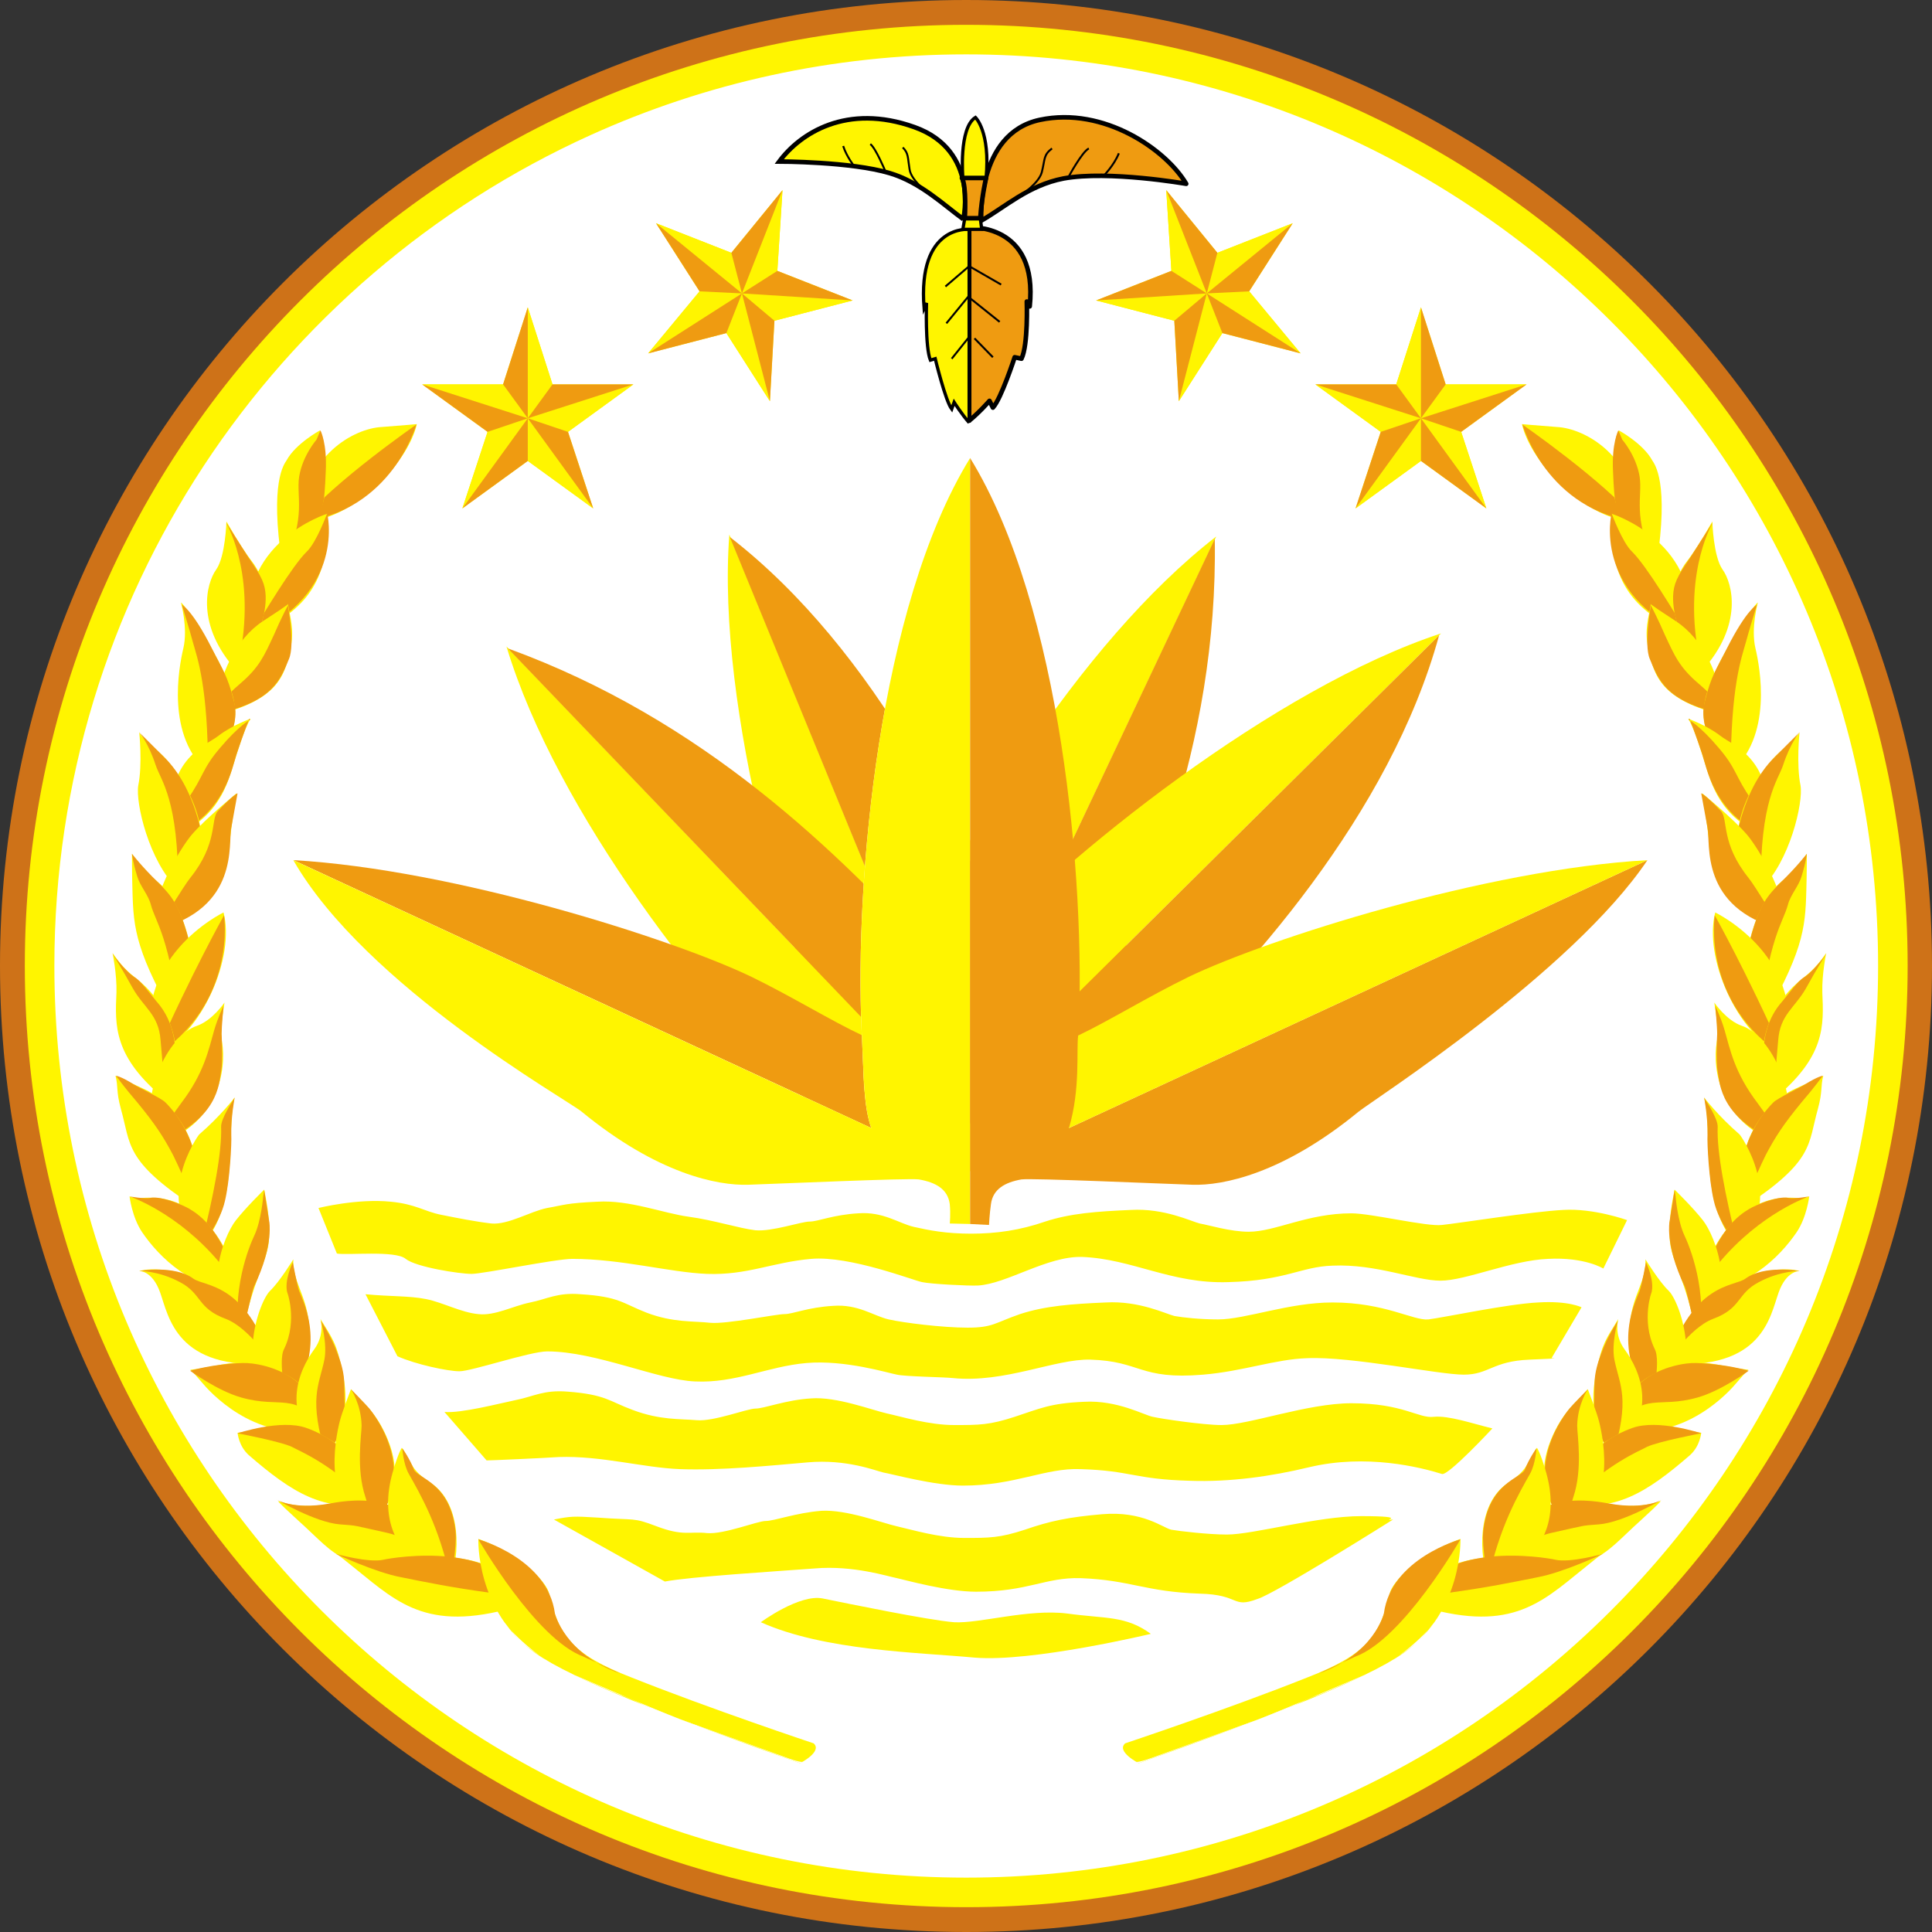 <?xml version="1.0" encoding="UTF-8" standalone="no"?>
<!-- Creator: CorelDRAW -->
<svg xmlns:dc="http://purl.org/dc/elements/1.1/" xmlns:cc="http://creativecommons.org/ns#" xmlns:rdf="http://www.w3.org/1999/02/22-rdf-syntax-ns#" xmlns:svg="http://www.w3.org/2000/svg" xmlns="http://www.w3.org/2000/svg" xmlns:sodipodi="http://sodipodi.sourceforge.net/DTD/sodipodi-0.dtd" xmlns:inkscape="http://www.inkscape.org/namespaces/inkscape" xml:space="preserve" width="531.496" height="531.496" shape-rendering="geometricPrecision" text-rendering="geometricPrecision" image-rendering="optimizeQuality" clip-rule="evenodd" viewBox="0 0 14999999 14999999" id="svg2" version="1.1" inkscape:version="0.47 r22583" sodipodi:docname="ZZ1.svg" style="fill-rule: evenodd;"><rect x="0" y="0" width="14999999" height="14999999" fill="#333333" stroke="none"/><defs id="defs350"><inkscape:perspective sodipodi:type="inkscape:persp3d" inkscape:vp_x="0 : 274.60629 : 1" inkscape:vp_y="0 : 1000 : 0" inkscape:vp_z="549.21259 : 274.60629 : 1" inkscape:persp3d-origin="274.60629 : 183.07086 : 1" id="perspective354"/><inkscape:perspective id="perspective3168" inkscape:persp3d-origin="0.5 : 0.33333333 : 1" inkscape:vp_z="1 : 0.5 : 1" inkscape:vp_y="0 : 1000 : 0" inkscape:vp_x="0 : 0.5 : 1" sodipodi:type="inkscape:persp3d"/></defs><sodipodi:namedview pagecolor="#ffffff" bordercolor="#666666" borderopacity="1" objecttolerance="10" gridtolerance="10" guidetolerance="10" inkscape:pageopacity="0" inkscape:pageshadow="2" inkscape:window-width="1280" inkscape:window-height="1004" id="namedview348" showgrid="false" inkscape:zoom="0.85941221" inkscape:cx="317.26635" inkscape:cy="215.06409" inkscape:window-x="-8" inkscape:window-y="-8" inkscape:window-maximized="1" inkscape:current-layer="_150265272"/>
 <g id="Layer_x0020_1" transform="translate(-250000, -250000)">
  <g id="_150265272">
   <path id="_125490624" d="m 7751780,250000 c -4145060,0 -7501780,3356720 -7501780,7498220 0,4145060 3356720,7501780 7501780,7501780 4141500,0 7498220,-3356720 7498220,-7501780 0,-4141500 -3356720,-7498220 -7498220,-7498220 z" style="fill: rgb(206, 114, 24); fill-opacity: 1; stroke: none;"/>
   <path id="_99207464" d="m 7751780,442630 c -4038050,0 -7309150,3271100 -7309150,7305590 0,4038050 3271100,7309150 7309150,7309150 4034490,0 7309160,-3271100 7309160,-7309150 0,-4034490 -3274670,-7305590 -7309160,-7305590 z" style="fill: rgb(255, 245, 0); fill-opacity: 1; stroke: none;"/>
   <path id="_61539600" d="m 7751780,672060 c -1040680.2,0 -2028911.6,224533.58 -2918892.7,627733.1 C 2379025.8,2411497.4 672080,4881453.4 672080,7748240 c 0,3910050 3169650,7079700 7079700,7079700 3910060,0 7079710,-3169650 7079710,-7079700 0,-3906530 -3169650,-7076180 -7079710,-7076180 z" sodipodi:nodetypes="cssssc" style="fill: rgb(255, 255, 255); stroke: none;"/>
   <g id="g10" style="stroke: none;">
    <path id="_125609632" d="m 7545000,8955560 c -116610,-45140 -210650,-116600 -304680,-206880 -60190,-56420 -327260,-150460 -41380,-820010 C 7646560,6867930 8624550,5242960 9692820,4415420 L 7545000,8955560 z" style="fill: rgb(255, 245, 0); stroke: none;"/>
    <path id="_125594880" d="m 7545000,8955560 c 233210,127890 601840,379920 1064500,-541650 C 9121070,7383250 9707860,6047920 9681530,4434230 L 7545000,8955560 z" style="fill: rgb(239, 155, 17); fill-opacity: 1; stroke: none;"/>
   </g>
   <g id="g14" style="stroke: none;">
    <path id="_116914736" d="m 7706740,8865290 c -94030,-82760 -82750,0 -142930,-116610 -37620,-71470 -308450,-485230 184310,-1019370 782390,-850100 2407360,-2140300 3690040,-2561580 L 7706740,8865290 z" style="fill: rgb(255, 245, 0); stroke: none;"/>
    <path id="_125479936" d="m 7706740,8865290 c 176790,199360 473950,571750 1388000,-274590 846340,-782400 1948460,-2023690 2328370,-3407930 L 7706740,8865290 z" style="fill: rgb(239, 155, 17); fill-opacity: 1; stroke: none;"/>
   </g>
   <g id="g18" style="stroke: none;">
    <path id="_125284296" d="m 7902340,9260240 c -112840,56430 -30090,79000 -161740,86520 -82760,7520 -564230,101560 -872670,-556700 C 6382690,7744360 5810940,5747000 5912500,4400380 l 1989840,4859860 z" style="fill: rgb(255, 245, 0); stroke: none;"/>
    <path id="_125284336" d="m 7902340,9260240 c 252020,-86510 710930,-218160 274590,-1387990 C 7778210,6792700 7052240,5299380 5916270,4419190 l 1986070,4841050 z" style="fill: rgb(239, 155, 17); fill-opacity: 1; stroke: none;"/>
   </g>
   <g id="g22" style="stroke: rgb(0, 0, 0); stroke-opacity: 1;">
    <path id="_125506744" d="m 7868490,1962920 c 0,0 -41380,-677070 455140,-782390 496520,-105320 981750,233210 1135970,496520 0,0 -601840,-105320 -951660,-41380 -274590,52660 -458900,225690 -639450,327250 z" style="fill: rgb(239, 155, 17); stroke: rgb(0, 0, 0); stroke-width: 35560; stroke-linejoin: round; stroke-miterlimit: 4; stroke-opacity: 1; stroke-dasharray: none;"/>
    <path id="_125506768" d="m 8125664.5,1799661.9 c 0,0 186685.5,-111331.9 213015.5,-212891.9 26330,-105320 11280,-131650 78990,-184310" style="fill: none; stroke: rgb(0, 0, 0); stroke-width: 15240; stroke-opacity: 1;" sodipodi:nodetypes="ccc"/>
    <path id="_125383784" d="m 8545560,1624390 c 0,0 105320,-195600 157980,-221930" style="fill: none; stroke: rgb(0, 0, 0); stroke-width: 15240; stroke-opacity: 1;"/>
    <path id="_125283072" d="m 8820150,1613100 c 0,0 78990,-78990 116610,-173030" style="fill: none; stroke: rgb(0, 0, 0); stroke-width: 15240; stroke-opacity: 1;"/>
   </g>
   <g id="g28" style="stroke: rgb(0, 0, 0); stroke-opacity: 1;">
    <path id="_125473280" d="m 7774450,3516420 c 78990,-63940 157980,-154220 157980,-154220 l 26330,52660 c 63950,-67700 169270,-391190 169270,-391190 l 52660,11280 c 52660,-105320 41380,-443860 41380,-443860 l 22570,37620 c 67710,-650740 -470190,-613130 -470190,-613130 l 0,1500840 z" style="fill: rgb(239, 155, 17); stroke: rgb(0, 0, 0); stroke-width: 35560; stroke-linejoin: round; stroke-opacity: 1;"/>
    <line id="_125524072" x1="7774450" y1="2316500" x2="8022710" y2="2459440" style="fill: none; stroke: rgb(0, 0, 0); stroke-width: 15240; stroke-opacity: 1;"/>
    <line id="_61991184" x1="7766930" y1="2553480" x2="8011420" y2="2749080" style="fill: none; stroke: rgb(0, 0, 0); stroke-width: 15240; stroke-opacity: 1;"/>
    <line id="_125522736" x1="7815830" y1="2876970" x2="7958760" y2="3023670" style="fill: none; stroke: rgb(0, 0, 0); stroke-width: 15240; stroke-opacity: 1;"/>
    <path id="_125473256" d="m 7774450,3531470 c -56420,-63950 -116610,-157980 -116610,-157980 l -18800,52660 c -48900,-63950 -127900,-391200 -127900,-391200 l -37610,11290 c -41380,-101560 -30090,-443860 -30090,-443860 l -18810,41370 c -52660,-654500 349820,-613120 349820,-613120 l 0,1500840 z" style="fill: rgb(255, 245, 0); stroke: rgb(0, 0, 0); stroke-width: 25400; stroke-opacity: 1;"/>
    <line id="_125469288" x1="7774450" y1="2316500" x2="7590140" y2="2474490" style="fill: none; stroke: rgb(0, 0, 0); stroke-width: 15240; stroke-opacity: 1;"/>
    <line id="_125622976" x1="7766930" y1="2553480" x2="7597660" y2="2760360" style="fill: none; stroke: rgb(0, 0, 0); stroke-width: 15240; stroke-opacity: 1;"/>
    <line id="_117896712" x1="7774450" y1="2865680" x2="7639040" y2="3034950" style="fill: none; stroke: rgb(0, 0, 0); stroke-width: 15240; stroke-opacity: 1;"/>
   </g>
   <g id="g38" style="stroke: rgb(0, 0, 0); stroke-opacity: 1;">
    <path id="_125373040" d="m 7729310,1951640 c 0,0 127890,-534140 -379910,-714690 -526610,-188070 -887720,48900 -1049460,267070 0,0 556700,0 857620,90270 240740,71470 425050,252030 571750,357350 z" style="fill: rgb(255, 245, 0); stroke: rgb(0, 0, 0); stroke-width: 35560; stroke-miterlimit: 4; stroke-opacity: 1; stroke-dasharray: none;"/>
    <path id="_125612280" d="m 7488363.3,1775377.1 c 0,0 -165293.3,-117137.1 -176583.3,-211177.1 -15040,-94040 -7520,-124130 -52660,-169270" style="fill: none; stroke: rgb(0, 0, 0); stroke-width: 15240; stroke-opacity: 1;" sodipodi:nodetypes="ccc"/>
    <path id="_125288384" d="m 7123710,1579250 c 0,0 -75230,-180550 -116610,-210650" style="fill: none; stroke: rgb(0, 0, 0); stroke-width: 15240; stroke-opacity: 1;"/>
    <path id="_125446568" d="m 6882970,1541630 c 0,0 -60180,-75230 -86510,-157980" style="fill: none; stroke: rgb(0, 0, 0); stroke-width: 15240; stroke-opacity: 1;"/>
   </g>
   <path id="_125524096" d="m 7906100,1631910 -180550,0 c 0,0 -33850,-387440 97800,-470190 0,0 116610,109080 82750,470190 z" style="fill: rgb(255, 245, 0); stroke: rgb(0, 0, 0); stroke-width: 25400; stroke-opacity: 1;"/>
   <polygon id="_125313944" points="7.87225e+06,2.03063e+06 7.72555e+06,2.03063e+06 7.7406e+06,1.94411e+06 7.86096e+06,1.94411e+06" style="fill: rgb(255, 245, 0); stroke: rgb(0, 0, 0); stroke-width: 25400; stroke-opacity: 1;"/>
   <path id="_125371720" d="m 7860960,1944110 -120360,0 c 0,0 15040,-252020 -22570,-312200 l 188070,0 c 0,0 -33850,142940 -45140,312200 z" style="fill: rgb(239, 155, 17); stroke: rgb(0, 0, 0); stroke-width: 35560; stroke-linejoin: round; stroke-opacity: 1;"/>
   <g id="g47" style="stroke: none;">
    <g id="g49" style="stroke: none;">
     <path id="_125466568" d="m 3211740,3565320 c -206880,11290 -601840,214410 -628170,737260 402480,0 835060,-458900 902760,-759830 0,0 -71470,7530 -274590,22570 z" style="fill: rgb(255, 245, 0); stroke: none;"/>
     <path id="_125385024" d="m 2583570,4302580 c 710930,-82750 899000,-756060 899000,-756060 0,0 -631930,436330 -899000,756060 z" style="fill: rgb(239, 155, 17); stroke: none;"/>
    </g>
    <g id="g53" style="stroke: none;">
     <path id="_125474592" d="m 2775410,3821110 c -11290,-94040 -11290,-180560 -41380,-229460 0,0 -188070,101570 -259540,233220 -18810,30090 -131660,169270 -33860,804960 244500,-206880 379920,-477710 334780,-808720 z" style="fill: rgb(255, 245, 0); stroke: none;"/>
     <path id="_125474616" d="m 2737790,3591650 c 0,0 52660,97800 41380,319730 -11290,267070 -18810,308450 -124130,477710 -90280,146700 -195600,229460 -195600,229460 169270,-361110 90280,-507810 112850,-665790 26330,-165510 135410,-289640 135410,-289640 l 30090,-71470 z" style="fill: rgb(239, 155, 17); stroke: none;"/>
    </g>
    <g id="g57" style="stroke: none;">
     <path id="_125453200" d="m 2192370,5186530 c 334780,-157980 631940,-334770 598080,-947900 0,0 -722210,225690 -598080,947900 z" style="fill: rgb(255, 245, 0); stroke: none;"/>
     <path id="_125358256" d="m 2192370,5186530 c 105330,-173030 327250,-545420 440100,-654500 75230,-71470 157980,-297160 157980,-297160 0,0 154230,616890 -598080,951660 z" style="fill: rgb(239, 155, 17); stroke: none;"/>
    </g>
    <g id="g61" style="stroke: none;">
     <path id="_125483992" d="m 2196140,4595980 c -30100,-37620 -97800,-139180 -188080,-297160 0,0 -7520,270830 -78990,372390 -78990,109080 -161750,432570 157980,786150 37620,-52660 398720,-504040 109090,-861380 z" style="fill: rgb(255, 245, 0); stroke: none;"/>
     <path id="_125297752" d="m 2008060,4310100 c 0,0 116610,184320 173030,270830 101560,146700 127890,203120 131650,297160 7530,285870 -225690,579270 -225690,579270 176790,-703400 -75230,-1135970 -75230,-1135970 l -3760,-11290 z" style="fill: rgb(239, 155, 17); stroke: none;"/>
    </g>
    <g id="g65" style="stroke: none;">
     <path id="_125469264" d="m 2504580,5291860 c 33850,-154230 -3760,-252030 -18810,-353590 0,0 41380,-18800 -195600,135420 -206880,135410 -346060,417530 -372390,729730 489000,-116610 541660,-304680 586800,-511560 z" style="fill: rgb(255, 245, 0); stroke: none;"/>
     <path id="_125328656" d="m 2489530,4942040 c 0,0 -56420,105320 -112840,236970 -75230,161740 -112850,252020 -263310,379910 -218170,188080 -184310,233220 -184310,233220 447620,-94040 500280,-274590 564220,-425050 48900,-112850 -7520,-413770 -7520,-413770 l 3760,-11280 z" style="fill: rgb(239, 155, 17); stroke: none;"/>
    </g>
    <g id="g69" style="stroke: none;">
     <path id="_125333984" d="m 1944110,5378370 c -52660,-101560 -236970,-410000 -289630,-451380 0,0 56420,199360 18810,357340 -33860,142940 -139180,688360 199360,966710 221920,-334770 285870,-455140 71460,-872670 z" style="fill: rgb(255, 245, 0); stroke: none;"/>
     <path id="_125307136" d="m 1662000,4945800 c 0,0 78990,33850 233210,338530 86520,173030 120370,206890 173030,417530 63950,252020 -203120,534130 -203120,534130 0,-654500 -82750,-876430 -116600,-996800 -22570,-86510 -86520,-293390 -86520,-293390 z" style="fill: rgb(239, 155, 17); stroke: none;"/>
    </g>
    <g id="g73" style="stroke: none;">
     <path id="_151208488" d="m 2064480,6179570 c 30090,-94040 82760,-274590 131660,-349820 0,0 -146700,52660 -248260,131650 -105330,82760 -447620,188080 -357350,782400 368630,-142940 428810,-428810 473950,-564230 z" style="fill: rgb(255, 245, 0); stroke: none;"/>
     <path id="_151208512" d="m 2192370,5837270 c 0,0 -86510,45140 -229450,214410 -146700,169270 -127890,221930 -263300,413770 -37620,52660 -109090,278350 -109090,278350 413770,-180560 458910,-534140 500280,-650740 41380,-124130 94040,-263310 94040,-263310 l 7520,7520 z" style="fill: rgb(239, 155, 17); stroke: none;"/>
    </g>
    <g id="g77" style="stroke: none;">
     <path id="_151208536" d="m 1537870,6141960 c -67710,-75230 -169270,-139180 -206880,-206890 0,0 26330,248260 -7520,413770 -22570,131650 82750,590560 308440,804960 391200,-357340 41380,-857620 -94040,-1011840 z" style="fill: rgb(255, 245, 0); stroke: none;"/>
     <path id="_125463936" d="m 1330990,5935070 c 0,0 109080,109090 199360,199360 112840,112850 218170,293400 278350,560470 56420,263300 -176790,458900 -176790,458900 7520,-695880 -135410,-846340 -173030,-962940 -56420,-173030 -127890,-255790 -127890,-255790 z" style="fill: rgb(239, 155, 17); stroke: none;"/>
    </g>
    <g id="g81" style="stroke: none;">
     <path id="_125367640" d="m 2038150,6747560 c 11290,-101560 33860,-259550 48900,-338540 0,0 -240730,195600 -349820,323490 -86510,101560 -349820,530370 -267070,733500 515330,-146700 545420,-473950 567990,-718450 z" style="fill: rgb(255, 245, 0); stroke: none;"/>
     <path id="_125323288" d="m 2094570,6409020 c 0,0 -37610,15050 -154220,139180 -56420,63940 3760,248260 -214400,519090 -41380,48900 -255790,398720 -255790,398720 643220,-165510 549180,-669550 575520,-789920 30090,-161740 48890,-267070 48890,-267070 z" style="fill: rgb(239, 155, 17); stroke: none;"/>
    </g>
    <g id="g85" style="stroke: none;">
     <path id="_125360944" d="m 1470160,7093620 c -52660,-37620 -124130,-116610 -195590,-214410 0,0 0,169270 3760,282110 7520,308450 26330,485240 379910,1094600 206880,-432570 26330,-996800 -188080,-1162300 z" style="fill: rgb(255, 245, 0); stroke: none;"/>
     <path id="_61693848" d="m 1274570,6879210 c 0,0 82750,105320 195590,214410 112850,112840 173030,180550 244500,451380 105320,413760 -56420,710920 -56420,710920 -94040,-752300 -195600,-831290 -236980,-981750 -18800,-75230 -82750,-142940 -105320,-218170 -37610,-124130 -41370,-176790 -41370,-176790 z" style="fill: rgb(239, 155, 17); stroke: none;"/>
    </g>
    <g id="g89" style="stroke: none;">
     <path id="_125350160" d="m 1451360,8451520 c 376150,-176790 624410,-778630 534130,-1117170 0,0 -744780,357350 -534130,1117170 z" style="fill: rgb(255, 245, 0); stroke: none;"/>
     <path id="_125593592" d="m 1451360,8451520 c 289630,-654500 537890,-1094600 537890,-1094600 0,0 105320,680840 -537890,1094600 z" style="fill: rgb(239, 155, 17); stroke: none;"/>
    </g>
    <g id="g93" style="stroke: none;">
     <path id="_125344872" d="m 1297140,7838400 c -90280,-71470 -135420,-135420 -173030,-188080 0,0 33850,161740 30090,304680 -11290,255780 -26330,500280 379910,831300 206880,-436340 -18810,-782400 -236970,-947900 z" style="fill: rgb(255, 245, 0); stroke: none;"/>
     <path id="_117893384" d="m 1120340,7650320 c 0,0 75230,116610 161750,274590 86510,150460 199360,203120 214410,398720 18800,206880 37610,462670 37610,462670 78990,-146700 150460,-515330 -67710,-759830 -56420,-67710 -124130,-161740 -169260,-188070 -79000,-48900 -176800,-188080 -176800,-188080 z" style="fill: rgb(239, 155, 17); stroke: none;"/>
    </g>
    <g id="g97" style="stroke: none;">
     <path id="_125473304" d="m 1974210,8342440 c -18810,-101560 7520,-225690 18800,-308450 0,0 -94030,139180 -214400,180560 -225690,75230 -470190,564220 -315970,921570 492760,-154230 545420,-594320 511570,-793680 z" style="fill: rgb(255, 245, 0); stroke: none;"/>
     <path id="_125471960" d="m 1985490,8060320 c 0,0 -41380,82760 -71470,184320 -45140,157980 -78990,334770 -255780,567990 -188080,252020 -195600,323490 -195600,323490 489000,-199360 485240,-466430 504040,-567990 15050,-71470 3760,-297160 3760,-289640 0,-60180 15050,-218170 15050,-218170 z" style="fill: rgb(239, 155, 17); stroke: none;"/>
    </g>
    <g id="g101" style="stroke: none;">
     <path id="_125299080" d="m 1188050,8857760 c -37610,-139170 -18810,-169260 -41380,-255780 0,0 26340,15050 210650,97800 289640,127890 507800,507800 398720,917810 -541660,-357350 -489000,-481470 -567990,-759830 z" style="fill: rgb(255, 245, 0); stroke: none;"/>
     <path id="_125299120" d="m 1150440,8601980 c 0,0 67700,94040 165500,206880 139180,169270 203120,267070 278350,410010 86520,176790 169270,387430 169270,387430 90280,-432570 -139170,-707160 -229450,-797440 -33850,-33850 -203120,-112840 -244500,-139170 -101560,-63950 -139170,-67710 -139170,-67710 z" style="fill: rgb(239, 155, 17); stroke: none;"/>
    </g>
    <g id="g105" style="stroke: none;">
     <path id="_140684072" d="m 2034390,9260240 c 11290,-221920 7520,-379910 37620,-488990 0,0 -109090,142940 -274590,285870 -7530,3770 -364870,507810 11280,872670 195600,-206880 214410,-496520 225690,-669550 z" style="fill: rgb(255, 245, 0); stroke: none;"/>
     <path id="_100785152" d="m 2072010,8771250 c 0,0 -30100,154220 -26330,289640 3760,67700 -11290,353580 -48900,511560 -37620,173030 -188080,357340 -188080,357340 101560,-402480 165510,-741010 157980,-929090 -3760,-63940 90280,-203120 90280,-203120 l 15050,-26330 z" style="fill: rgb(239, 155, 17); stroke: none;"/>
    </g>
    <g id="g109" style="stroke: none;">
     <path id="_100325616" d="m 1496500,9553640 c -112850,-15040 -184320,11290 -240740,-15040 0,0 18810,161740 97800,278350 135410,199360 394960,447620 752300,462660 -75230,-432570 -338540,-688350 -609360,-725970 z" style="fill: rgb(255, 245, 0); stroke: none;"/>
     <path id="_100206512" d="m 1255760,9538600 c 0,0 372390,124130 699640,515320 112840,131660 150460,218170 150460,218170 -116610,-466430 -308440,-590560 -383670,-635690 -56430,-33860 -225690,-101570 -300930,-86520 -45130,11290 -165500,-11280 -165500,-11280 z" style="fill: rgb(239, 155, 17); stroke: none;"/>
    </g>
    <g id="g113" style="stroke: none;">
     <path id="_101021480" d="m 2339070,9858320 c 7530,-165500 -22570,-285870 -37610,-372380 0,0 -142940,139170 -221930,240730 -90280,116610 -293400,590560 45140,921570 86510,-481470 210640,-609360 214400,-789920 z" style="fill: rgb(255, 245, 0); stroke: none;"/>
     <path id="_101018584" d="m 2301460,9489700 c 0,0 22570,146700 41370,259540 -7520,-30090 41380,154220 -120360,489000 -22570,52660 -105330,443850 -105330,443850 -82750,-406240 75230,-771100 105330,-835050 56420,-116610 71460,-312210 71460,-312210 l 7530,-45130 z" style="fill: rgb(239, 155, 17); stroke: none;"/>
    </g>
    <g id="g117" style="stroke: none;">
     <path id="_97605960" d="m 1650720,10132900 c -63950,-15040 -203120,-45130 -319730,-15040 0,0 101560,-3760 161740,165500 67710,188080 124130,609370 868910,552950 -131650,-425050 -364860,-613130 -710920,-703410 z" style="fill: rgb(255, 245, 0); stroke: none;"/>
     <path id="_100207592" d="m 1330990,10117900 c 0,0 146700,-3760 315970,86510 173020,90280 131650,203120 357340,285880 184310,71470 357340,346060 357340,346060 -203120,-631940 -519090,-594320 -609360,-658270 -146700,-109080 -421290,-60180 -421290,-60180 z" style="fill: rgb(239, 155, 17); stroke: none;"/>
    </g>
    <g id="g121" style="stroke: none;">
     <path id="_101101464" d="m 2647520,10512800 c -26330,-221930 -127900,-319730 -120370,-485240 0,0 -105320,173030 -180550,244500 -105330,105320 -300920,756060 135410,880190 142940,-142930 195600,-402480 165510,-639450 z" style="fill: rgb(255, 245, 0); stroke: none;"/>
     <path id="_100907544" d="m 2523390,10050200 c 0,0 -71470,146700 -41380,240740 -7520,-26330 82750,206880 -26330,432570 -52660,97800 26330,432570 26330,432570 308440,-432570 135410,-771100 90280,-883950 -15050,-41380 -48900,-221930 -48900,-221930 z" style="fill: rgb(239, 155, 17); stroke: none;"/>
    </g>
    <g id="g125" style="stroke: none;">
     <path id="_139938768" d="m 2162280,10832600 c -109080,-18800 -259540,33860 -436330,52670 0,0 -11290,-22570 101560,109080 97800,116610 470190,477710 951660,334770 -142940,-353580 -263310,-432570 -616890,-496520 z" style="fill: rgb(255, 245, 0); stroke: none;"/>
     <path id="_101577808" d="m 1725950,10892700 c 0,0 169260,-52660 406240,-60190 82750,-3760 267070,26340 406240,131660 161750,124130 229450,364860 229450,364860 -248260,-282110 -327250,-139170 -646970,-229450 -184320,-52660 -394960,-206880 -394960,-206880 z" style="fill: rgb(239, 155, 17); stroke: none;"/>
    </g>
    <g id="g129" style="stroke: none;">
     <path id="_100782528" d="m 2907060,10892700 c -41380,-206880 -71470,-244500 -169270,-402480 0,0 37620,120370 -48900,236970 -124130,169270 -270830,511570 94040,831300 154220,-195600 176790,-432580 124130,-665790 z" style="fill: rgb(255, 245, 0); stroke: none;"/>
     <path id="_115663872" d="m 2741550,10505300 c 0,0 79000,116610 124130,240740 75230,191840 52660,240740 60190,413770 3760,210640 -142940,398720 -142940,398720 -139180,-451390 -56420,-549180 -15050,-748540 26330,-127900 -26330,-304690 -26330,-304690 z" style="fill: rgb(239, 155, 17); stroke: none;"/>
    </g>
    <g id="g133" style="stroke: none;">
     <path id="_96640936" d="m 2707700,11366700 c -218170,-124130 -368630,-30090 -613130,7520 0,0 7530,101560 86520,173030 338530,293400 586790,447620 966710,372390 112840,-225690 -221930,-428810 -440100,-552940 z" style="fill: rgb(255, 245, 0); stroke: none;"/>
     <path id="_61631784" d="m 2094570,11378000 c 0,0 338540,-112840 534140,-41370 157980,56420 221930,120360 315970,188070 361100,255780 188070,394960 188070,394960 -327250,-315970 -549180,-398720 -616890,-436330 -86510,-41380 -421290,-105330 -421290,-105330 z" style="fill: rgb(239, 155, 17); stroke: none;"/>
    </g>
    <g id="g137" style="stroke: none;">
     <path id="_58840680" d="m 3260640,11426900 c -90270,-221930 -210640,-300920 -285870,-391190 0,0 -71470,184310 -86520,248260 -37610,142930 -142930,703400 259550,812480 173030,-218170 214400,-421290 112840,-669550 z" style="fill: rgb(255, 245, 0); stroke: none;"/>
     <path id="_99445728" d="m 2974770,11035700 c 0,0 78990,116600 82750,282110 0,71470 -45140,334770 30090,556700 33860,105320 60190,221930 60190,221930 331010,-383670 63940,-793680 -30100,-910280 -11280,-15050 -142930,-150460 -142930,-150460 z" style="fill: rgb(239, 155, 17); stroke: none;"/>
    </g>
    <g id="g141" style="stroke: none;">
     <path id="_97681232" d="m 3016140,11904600 c -109080,-11280 -346050,90280 -605600,0 0,0 -22570,-11280 150460,146700 323490,289640 349820,432580 1023130,278350 -139170,-368620 -206880,-402480 -567990,-425050 z" style="fill: rgb(255, 245, 0); stroke: none;"/>
     <path id="_61707920" d="m 2391730,11889500 c 0,0 304690,180550 496520,195600 146700,11280 86520,3760 376150,67700 188080,45140 304690,180560 304690,180560 -71470,-560470 -684600,-421290 -759830,-410010 -289640,52660 -417530,-33850 -417530,-33850 z" style="fill: rgb(239, 155, 17); stroke: none;"/>
    </g>
    <g id="g145" style="stroke: none;">
     <path id="_62013144" d="m 3591650,11761700 c -165500,-105330 -157980,-191840 -221920,-270830 0,0 -26340,33850 -71470,191840 -203120,718440 545420,876430 451380,842570 90270,-300920 48900,-631930 -157990,-763580 z" style="fill: rgb(255, 245, 0); stroke: none;"/>
     <path id="_150243072" d="m 3373490,11494600 c 0,0 60180,82750 90270,165510 30100,67700 285880,101560 323490,485230 11290,109080 -37610,379910 -37610,379910 -86520,-421290 -240740,-680830 -327250,-835050 -41380,-75230 -48900,-195600 -48900,-195600 z" style="fill: rgb(239, 155, 17); stroke: none;"/>
    </g>
    <g id="g149" style="stroke: none;">
     <path id="_100324752" d="m 3452480,12337200 c -109090,3760 -248260,75230 -575510,-11290 0,0 -41380,-37610 139170,109090 334780,270830 575510,500280 1293960,274590 -120370,-361110 -488990,-383680 -857620,-372390 z" style="fill: rgb(255, 245, 0); stroke: none;"/>
     <path id="_151121496" d="m 2858160,12314600 c 0,0 304680,142940 504040,180550 206890,41380 383680,78990 714690,124130 191840,26330 236970,90280 236970,90280 -154220,-507810 -1008080,-368630 -1087070,-349820 -112850,26330 -368630,-45140 -368630,-45140 z" style="fill: rgb(239, 155, 17); stroke: none;"/>
    </g>
    <g id="g153" style="stroke: none;">
     <path id="_151131640" d="m 6567010,13785300 c 0,0 -801200,-267070 -1414330,-511570 -466430,-180550 -564230,-327250 -639460,-650740 -18800,-94040 -233210,-312200 -549180,-425050 0,0 -22570,560470 443860,887720 297160,206880 1011850,481470 2053780,853860 0,0 176790,-90280 105330,-154220 z" style="fill: rgb(255, 245, 0); stroke: none;"/>
     <path id="_99948672" d="m 4780290,13112000 c -372390,-135420 -816250,-910290 -816250,-910290 0,0 537900,146700 594320,575510 0,0 75230,315970 507800,466430 l -285870,-131650 z" style="fill: rgb(239, 155, 17); stroke: none;"/>
     <path id="_99153576" d="m 4155880,12837400 c 0,0 221930,289630 571750,425050 56420,22570 801200,346060 977990,402480 165510,56420 756060,274590 756060,274590 l 26330,-11290 c 0,0 -11280,11290 -116600,-26330 -101560,-37610 -771110,-278350 -887720,-319720 -116600,-41380 -218170,-86520 -244500,-97800 -26330,-15050 -127890,-60190 -165500,-71470 -41380,-15050 -161750,-67710 -221930,-94040 -67710,-26330 -188080,-86510 -233210,-105320 -52670,-22570 -109090,-63950 -161750,-97800 -56420,-37620 -120370,-82750 -165510,-120370 -37610,-37610 -97790,-120370 -135410,-157980 z" style="fill: rgb(255, 255, 255); stroke: none;"/>
    </g>
   </g>
   <g id="g158" style="stroke: none;">
    <path id="_129736672" d="m 7654080,8895380 c -82750,94040 -184310,154220 -300920,210640 -75230,33860 -255780,252020 -778630,-252020 C 5743240,8052800 4573410,6563240 4182210,5269290 l 3471870,3626090 z" style="fill: rgb(255, 245, 0); stroke: none;"/>
    <path id="_124035040" d="M 7654080,8895380 C 7860960,8722350 8225830,8466570 7529950,7710500 6751320,6860400 5713140,5837270 4193500,5284330 l 3460580,3611050 z" style="fill: rgb(239, 155, 17); fill-opacity: 1; stroke: none;"/>
   </g>
   <path id="_100815240" d="M 6946920,8289780 C 6698660,8173170 6401500,7988860 6085530,7834630 5476170,7541240 3779730,6999580 2527150,6928110 l 4487480,2080110 c -86520,-304680 -56430,-598080 -67710,-718440 z" style="fill: rgb(239, 155, 17); fill-opacity: 1; stroke: none;"/>
   <path id="_100817792" d="m 7623990,9749240 c 0,0 7520,-71470 0,-150460 -15050,-116610 -109080,-169270 -240740,-191840 -82750,-11280 -1090830,33860 -1324050,41380 -236970,7520 -703400,-82750 -1293960,-567990 -109080,-90270 -1677630,-974230 -2238090,-1952220 l 4487480,2080110 c -60190,-169260 -56430,-383670 -75230,-763580 -52670,-1147260 131650,-3283800 842570,-4438580 l 0,5946940 -157980,-3760 z" style="fill: rgb(255, 255, 255);"/>
   <path id="_24584688" d="m 7781970,9753000 0,-5946940 c -710920,1154780 -895240,3291320 -842570,4438580 18800,379910 15040,594320 75230,763580 L 2527150,6928110 c 560460,977990 2129010,1861950 2238090,1952220 590560,485240 1056990,575510 1293960,567990 233220,-7520 1241300,-52660 1324050,-41380 131660,22570 225690,75230 240740,191840 7520,78990 0,150460 0,150460 l 157980,3760 z" style="fill: rgb(255, 245, 0); stroke: none;"/>
   <path id="_95478192" d="m 7928670,9760530 c 0,0 3760,-82760 15050,-161750 15040,-116610 109080,-169270 236970,-191840 86520,-11280 1090840,33860 1327810,41380 233220,7520 699640,-82750 1290200,-567990 112850,-90270 1655060,-1079550 2241860,-1952220 L 8549320,9008220 c 60180,-169260 60180,-383670 75230,-763580 52660,-1147260 -131650,-3283800 -842580,-4438580 l 0,5946940 146700,7530 z" style="fill: rgb(239, 155, 17); fill-opacity: 1; stroke: none;"/>
   <path id="_60924736" d="m 7928670,9760530 c 0,0 3760,-82760 15050,-161750 15040,-116610 109080,-169270 236970,-191840 86520,-11280 1090840,33860 1327810,41380 233220,7520 699640,-82750 1290200,-567990 112850,-90270 1655060,-1079550 2241860,-1952220 L 8549320,9008220 c 60180,-169260 60180,-383670 75230,-763580 52660,-1147260 -131650,-3283800 -842580,-4438580 l 0,5946940" style="fill: none; stroke: none;"/>
   <path id="_101019448" d="m 8620790,8289780 c 244500,-116610 541660,-300920 857620,-455150 609370,-293390 2305810,-835050 3562150,-906520 L 8549320,9008220 c 90280,-304680 56420,-598080 71470,-718440 z" style="fill: rgb(255, 245, 0); stroke: none;"/>
   <path id="_99392936" d="m 2865680,9982450 c 79000,15050 455150,-26330 534140,41380 78990,63950 417520,116610 511560,116610 90280,0 650740,-116610 782400,-116610 379910,0 756060,105320 1045690,116610 312210,11280 507810,-90280 808730,-116610 300920,-26330 797440,169270 861380,180550 67710,15050 364870,30100 432580,26330 221930,-11280 537890,-229450 808720,-221930 391200,15050 692120,210650 1135980,195600 443850,-11280 564220,-120370 808720,-127890 342300,-15040 643220,116610 838820,116610 195590,0 549180,-157980 835050,-169270 285870,-15050 428810,75230 428810,75230 l 184320,-376150 c 0,0 -259550,-94040 -496520,-78990 -233220,11280 -823770,105320 -940380,116610 -116610,15040 -549180,-90280 -703400,-90280 -342300,0 -590560,142940 -797440,142940 -142940,0 -312210,-52660 -379910,-63950 -63950,-15050 -274590,-120370 -534140,-105320 -263300,11280 -470190,26330 -665780,90270 -195600,67710 -379920,94040 -575510,94040 -195600,0 -327260,-26330 -443860,-52660 -116610,-26330 -236980,-120370 -432580,-105320 -195590,11280 -312200,63940 -376150,63940 -67700,0 -289630,79000 -421280,67710 -127900,-15040 -323490,-78990 -519090,-105320 -195600,-26330 -458910,-131650 -707170,-116610 -248260,11290 -259540,26330 -391190,48900 -131660,26330 -300920,131660 -432580,120370 -127890,-15050 -259540,-41380 -391190,-67710 -131660,-26330 -195600,-82750 -391200,-101560 -259540,-26330 -560460,48900 -560460,48900 l 142930,353580 z" style="fill: rgb(255, 245, 0); fill-opacity: 1; stroke: none;"/>
   <path id="_98048536" d="m 3335870,10779900 c 142940,63950 391200,116610 481470,116610 94040,0 549180,-154220 680840,-154220 379910,0 861380,221930 1147260,233210 315960,15050 564220,-116600 865140,-142940 300920,-26330 639460,79000 703410,90280 67700,15050 364860,18810 432570,26330 402480,41380 797440,-150460 1068270,-142940 394950,11290 379910,157990 876430,116610 312200,-26330 560460,-120370 808720,-127890 342300,-15050 1019370,127890 1214970,127890 195600,0 221930,-105320 511560,-116610 285880,-11280 169270,-11280 169270,-11280 l 233210,-394960 c 0,0 -101560,-52660 -338530,-37610 -233210,11280 -729730,116600 -850100,131650 -116610,11280 -338540,-131650 -744780,-131650 -338540,0 -677070,131650 -887720,131650 -142930,0 -274590,-15050 -338530,-26330 -63950,-15050 -274590,-120370 -534140,-105320 -263300,11280 -470180,26330 -665780,90270 -195600,67710 -210650,105320 -406240,105320 -195600,0 -496520,-37610 -613130,-63940 -116610,-26330 -236980,-120370 -432570,-105320 -195600,11280 -312210,63940 -376150,63940 -67710,0 -447620,78990 -575510,67710 -131660,-15050 -289640,0 -496520,-78990 -184320,-71470 -210650,-124130 -511570,-142940 -180550,-15050 -259540,37620 -391200,63950 -131650,26330 -274590,105320 -402480,90270 -131650,-11280 -274590,-90270 -406240,-116600 -131650,-26330 -274590,-18810 -470190,-37620 l 248260,481470 z" style="fill: rgb(255, 245, 0); stroke: none;"/>
   <path id="_100333544" d="m 3700740,11212500 c 131650,11280 432570,-67710 560460,-94040 131660,-26330 210650,-78990 394960,-63950 297160,22570 323490,75230 507800,142940 210650,78990 364870,67710 496520,78990 131660,11290 391200,-90270 455150,-90270 67700,0 236970,-67710 432570,-79000 195600,-15040 470190,90280 586790,116610 120370,26330 327250,90280 522850,90280 195600,0 274590,0 470190,-63950 195600,-63940 274590,-105320 537900,-116600 259540,-15050 470190,105320 534130,116600 63950,15050 391200,63950 534130,63950 210650,0 665790,-169270 1008090,-169270 402480,0 522850,120370 639450,105320 116610,-11280 300930,52660 455150,90280 0,0 -342300,368630 -391200,353580 -169270,-52660 -586790,-157980 -1030650,-52660 -297160,71470 -613130,116610 -929090,105320 -428820,-11280 -455150,-78990 -846340,-90280 -274590,-11280 -507810,127900 -914050,127900 -221930,0 -549180,-90280 -616890,-101560 -63940,-15050 -285870,-105330 -586790,-79000 -300920,26330 -677070,63950 -993040,52660 -285870,-11280 -613130,-105320 -940380,-94030 -105320,7520 -522850,26330 -560460,26330 l -327250,-376150 z" style="fill: rgb(255, 245, 0); stroke: none;"/>
   <path id="_100317688" d="m 5412220,12529000 c 195600,-37610 861390,-78990 1162310,-101560 300920,-26330 575510,63950 639460,75230 67700,15050 391190,105330 613120,105330 406240,0 537900,-112850 812490,-105330 391190,15050 496520,105330 925330,120370 315960,7520 248260,116610 447620,41380 139170,-41380 1053220,-616890 1053220,-616890 -116610,11290 157980,-26330 -248260,-26330 -338540,0 -835060,142940 -1041940,142940 -142940,0 -368630,-26330 -432570,-37620 -63950,-15040 -221930,-146700 -534140,-120370 -263300,22570 -406240,52670 -601840,120370 -195600,63950 -274590,63950 -470190,63950 -195590,0 -406240,-63950 -522840,-90280 -116610,-26330 -391200,-131650 -586800,-120370 -195600,15050 -364870,79000 -432570,79000 -63950,0 -323490,105320 -455150,94030 -131650,-15040 -184310,26330 -391190,-52660 -188080,-71470 -157990,-45140 -458910,-67700 -184310,-11290 -206880,-11290 -338530,15040 l 861380,481470 z" style="fill: rgb(255, 245, 0); stroke: none;"/>
   <path id="_99198152" d="m 6157000,12845000 c 0,0 300920,-221930 481470,-184310 184320,37610 823770,169260 1019370,184310 195600,11290 575510,-105320 876430,-67710 300920,41380 455150,15050 650740,157990 0,0 -925330,221930 -1369180,184310 -443860,-41380 -1162310,-52660 -1658830,-274590 z" style="fill: rgb(255, 245, 0); stroke: none;"/>
   <g id="g173" style="stroke: none;">
    <g id="g175" style="stroke: none;">
     <path id="_102513424" d="m 12340900,3565320 c 206880,11290 601840,214410 628170,737260 -402480,0 -835050,-458900 -902760,-759830 0,0 71470,7530 274590,22570 z" style="fill: rgb(255, 245, 0); stroke: none;"/>
     <path id="_101277704" d="m 12969100,4302580 c -710920,-82750 -899000,-756060 -899000,-756060 0,0 631930,436330 899000,756060 z" style="fill: rgb(239, 155, 17); stroke: none;"/>
    </g>
    <g id="g179" style="stroke: none;">
     <path id="_101117760" d="m 12777300,3821110 c 11290,-94040 11290,-180560 41380,-229460 0,0 188080,101570 259540,233220 18810,30090 131660,169270 33860,804960 -244500,-206880 -379910,-477710 -334780,-808720 z" style="fill: rgb(255, 245, 0); stroke: none;"/>
     <path id="_101026008" d="m 12814900,3591650 c 0,0 -52660,97800 -41380,319730 11290,267070 18810,308450 124130,477710 90280,146700 195600,229460 195600,229460 -169270,-361110 -90280,-507810 -112840,-665790 -26340,-165510 -135420,-289640 -135420,-289640 l -30090,-71470 z" style="fill: rgb(239, 155, 17); stroke: none;"/>
    </g>
    <g id="g183" style="stroke: none;">
     <path id="_61882472" d="m 13360300,5186530 c -334780,-157980 -631940,-334770 -598080,-947900 0,0 722210,225690 598080,947900 z" style="fill: rgb(255, 245, 0); stroke: none;"/>
     <path id="_116393592" d="m 13360300,5186530 c -105320,-173030 -327250,-545420 -440100,-654500 -75230,-71470 -157980,-297160 -157980,-297160 0,0 -154220,616890 598080,951660 z" style="fill: rgb(239, 155, 17); stroke: none;"/>
    </g>
    <g id="g187" style="stroke: none;">
     <path id="_99381232" d="m 13356500,4595980 c 30090,-37620 97790,-139180 188070,-297160 0,0 7520,270830 78990,372390 78990,109080 161750,432570 -157980,786150 -37620,-52660 -398720,-504040 -109080,-861380 z" style="fill: rgb(255, 245, 0); stroke: none;"/>
     <path id="_61906888" d="m 13544600,4310100 c 0,0 -116610,184320 -173030,270830 -101560,146700 -127890,203120 -131650,297160 -7520,285870 225690,579270 225690,579270 -176790,-703400 75230,-1135970 75230,-1135970 l 3760,-11290 z" style="fill: rgb(239, 155, 17); stroke: none;"/>
    </g>
    <g id="g191" style="stroke: none;">
     <path id="_98343096" d="m 13048100,5291860 c -33850,-154230 3760,-252030 18810,-353590 0,0 -41380,-18800 195600,135420 206880,135410 346060,417530 372390,729730 -489000,-116610 -541660,-304680 -586800,-511560 z" style="fill: rgb(255, 245, 0); stroke: none;"/>
     <path id="_100319232" d="m 13063100,4942040 c 0,0 56420,105320 112840,236970 75230,161740 112850,252020 263310,379910 218170,188080 184310,233220 184310,233220 -447620,-94040 -500280,-274590 -564220,-425050 -48900,-112850 7520,-413770 7520,-413770 l -3760,-11280 z" style="fill: rgb(239, 155, 17); stroke: none;"/>
    </g>
    <g id="g195" style="stroke: none;">
     <path id="_59502528" d="m 13608600,5378370 c 52660,-101560 236970,-410000 289630,-451380 0,0 -56420,199360 -18800,357340 33850,142940 139170,688360 -199360,966710 -221930,-334770 -285880,-455140 -71470,-872670 z" style="fill: rgb(255, 245, 0); stroke: none;"/>
     <path id="_142965952" d="m 13890700,4945800 c 0,0 -78990,33850 -233210,338530 -86520,173030 -120370,206890 -173030,417530 -63950,252020 203120,534130 203120,534130 0,-654500 82750,-876430 116610,-996800 22560,-86510 86510,-293390 86510,-293390 z" style="fill: rgb(239, 155, 17); stroke: none;"/>
    </g>
    <g id="g199" style="stroke: none;">
     <path id="_99872672" d="m 13488200,6179570 c -30090,-94040 -82750,-274590 -131650,-349820 0,0 146690,52660 248260,131650 105320,82760 447610,188080 357340,782400 -368630,-142940 -428810,-428810 -473950,-564230 z" style="fill: rgb(255, 245, 0); stroke: none;"/>
     <path id="_100983576" d="m 13360300,5837270 c 0,0 86510,45140 229450,214410 146700,169270 127890,221930 263300,413770 37620,52660 109090,278350 109090,278350 -413770,-180560 -458910,-534140 -500280,-650740 -41380,-124130 -94040,-263310 -94040,-263310 l -7520,7520 z" style="fill: rgb(239, 155, 17); stroke: none;"/>
    </g>
    <g id="g203" style="stroke: none;">
     <path id="_59500496" d="m 14014800,6141960 c 67710,-75230 169270,-139180 206880,-206890 0,0 -26330,248260 7530,413770 22560,131650 -82760,590560 -308450,804960 -391190,-357340 -41370,-857620 94040,-1011840 z" style="fill: rgb(255, 245, 0); stroke: none;"/>
     <path id="_61670616" d="m 14221700,5935070 c 0,0 -109080,109090 -199360,199360 -112840,112850 -218160,293400 -278350,560470 -56420,263300 176790,458900 176790,458900 -7520,-695880 135420,-846340 173030,-962940 56420,-173030 127890,-255790 127890,-255790 z" style="fill: rgb(239, 155, 17); stroke: none;"/>
    </g>
    <g id="g207" style="stroke: none;">
     <path id="_60003720" d="m 13514500,6747560 c -11290,-101560 -33850,-259550 -48900,-338540 0,0 240740,195600 349820,323490 86510,101560 349820,530370 267070,733500 -515330,-146700 -545420,-473950 -567990,-718450 z" style="fill: rgb(255, 245, 0); stroke: none;"/>
     <path id="_100838056" d="m 13458100,6409020 c 0,0 37610,15050 154220,139180 56420,63940 -3760,248260 214400,519090 41380,48900 255790,398720 255790,398720 -643220,-165510 -549180,-669550 -575510,-789920 -30100,-161740 -48900,-267070 -48900,-267070 z" style="fill: rgb(239, 155, 17); stroke: none;"/>
    </g>
    <g id="g211" style="stroke: none;">
     <path id="_59502008" d="m 14082500,7093620 c 52660,-37620 124130,-116610 195590,-214410 0,0 0,169270 -3760,282110 -7520,308450 -26330,485240 -379910,1094600 -206880,-432570 -26330,-996800 188080,-1162300 z" style="fill: rgb(255, 245, 0); stroke: none;"/>
     <path id="_59501272" d="m 14278100,6879210 c 0,0 -82750,105320 -195590,214410 -112850,112840 -173030,180550 -244500,451380 -105320,413760 56420,710920 56420,710920 94040,-752300 195600,-831290 236980,-981750 18800,-75230 82750,-142940 105320,-218170 37610,-124130 41370,-176790 41370,-176790 z" style="fill: rgb(239, 155, 17); stroke: none;"/>
    </g>
    <g id="g215" style="stroke: none;">
     <path id="_101578032" d="m 14101300,8451520 c -376150,-176790 -624410,-778630 -534130,-1117170 0,0 744780,357350 534130,1117170 z" style="fill: rgb(255, 245, 0); stroke: none;"/>
     <path id="_97524568" d="m 14101300,8451520 c -289630,-654500 -537890,-1094600 -537890,-1094600 0,0 -105320,680840 537890,1094600 z" style="fill: rgb(239, 155, 17); stroke: none;"/>
    </g>
    <g id="g219" style="stroke: none;">
     <path id="_94916864" d="m 14255500,7838400 c 90270,-71470 135410,-135420 173030,-188080 0,0 -33860,161740 -30100,304680 11290,255780 26330,500280 -379910,831300 -206880,-436340 18810,-782400 236980,-947900 z" style="fill: rgb(255, 245, 0); stroke: none;"/>
     <path id="_126861280" d="m 14432300,7650320 c 0,0 -75230,116610 -161750,274590 -86510,150460 -199360,203120 -214400,398720 -18810,206880 -37620,462670 -37620,462670 -78990,-146700 -150460,-515330 67710,-759830 56420,-67710 124130,-161740 169270,-188070 78990,-48900 176790,-188080 176790,-188080 z" style="fill: rgb(239, 155, 17); stroke: none;"/>
    </g>
    <g id="g223" style="stroke: none;">
     <path id="_101563136" d="m 13578500,8342440 c 18810,-101560 -7520,-225690 -18800,-308450 0,0 94030,139180 214400,180560 225690,75230 470190,564220 315970,921570 -492760,-154230 -545420,-594320 -511570,-793680 z" style="fill: rgb(255, 245, 0); stroke: none;"/>
     <path id="_94770376" d="m 13567200,8060320 c 0,0 41380,82760 71470,184320 45140,157980 78990,334770 255780,567990 188080,252020 195600,323490 195600,323490 -489000,-199360 -485230,-466430 -504040,-567990 -15050,-71470 -3760,-297160 -3760,-289640 0,-60180 -15050,-218170 -15050,-218170 z" style="fill: rgb(239, 155, 17); stroke: none;"/>
    </g>
    <g id="g227" style="stroke: none;">
     <path id="_60003824" d="m 14364600,8857760 c 37610,-139170 18810,-169260 41380,-255780 0,0 -26330,15050 -210650,97800 -289630,127890 -507800,507800 -398720,917810 541660,-357350 489000,-481470 567990,-759830 z" style="fill: rgb(255, 245, 0); stroke: none;"/>
     <path id="_126861256" d="m 14402200,8601980 c 0,0 -67700,94040 -165500,206880 -139180,169270 -203120,267070 -278350,410010 -86520,176790 -169270,387430 -169270,387430 -90280,-432570 139170,-707160 229450,-797440 33850,-33850 203120,-112840 244500,-139170 101560,-63950 139170,-67710 139170,-67710 z" style="fill: rgb(239, 155, 17); stroke: none;"/>
    </g>
    <g id="g231" style="stroke: none;">
     <path id="_95175040" d="m 13518300,9260240 c -11280,-221920 -7520,-379910 -37610,-488990 0,0 109080,142940 274590,285870 7520,3770 364860,507810 -11290,872670 -195600,-206880 -214400,-496520 -225690,-669550 z" style="fill: rgb(255, 245, 0); stroke: none;"/>
     <path id="_100983600" d="m 13480700,8771250 c 0,0 30090,154220 26330,289640 -3770,67700 11280,353580 48900,511560 37610,173030 188070,357340 188070,357340 -101560,-402480 -165510,-741010 -157980,-929090 3760,-63940 -90280,-203120 -90280,-203120 l -15040,-26330 z" style="fill: rgb(239, 155, 17); stroke: none;"/>
    </g>
    <g id="g235" style="stroke: none;">
     <path id="_100211392" d="m 14056200,9553640 c 112840,-15040 184310,11290 240730,-15040 0,0 -18810,161740 -97800,278350 -135410,199360 -394950,447620 -752300,462660 75230,-432570 338540,-688350 609370,-725970 z" style="fill: rgb(255, 245, 0); stroke: none;"/>
     <path id="_95024512" d="m 14296900,9538600 c 0,0 -372390,124130 -699640,515320 -112840,131660 -150460,218170 -150460,218170 116610,-466430 308450,-590560 383680,-635690 56420,-33860 225690,-101570 300920,-86520 45130,11290 165500,-11280 165500,-11280 z" style="fill: rgb(239, 155, 17); stroke: none;"/>
    </g>
    <g id="g239" style="stroke: none;">
     <path id="_94999672" d="m 13213600,9858320 c -7520,-165500 22570,-285870 37610,-372380 0,0 142940,139170 221930,240730 90280,116610 293400,590560 -45140,921570 -86510,-481470 -210640,-609360 -214400,-789920 z" style="fill: rgb(255, 245, 0); stroke: none;"/>
     <path id="_102514192" d="m 13251200,9489700 c 0,0 -22570,146700 -41370,259540 7520,-30090 -41380,154220 120370,489000 22560,52660 105320,443850 105320,443850 82750,-406240 -75230,-771100 -105320,-835050 -56430,-116610 -71470,-312210 -71470,-312210 l -7530,-45130 z" style="fill: rgb(239, 155, 17); stroke: none;"/>
    </g>
    <g id="g243" style="stroke: none;">
     <path id="_59501584" d="m 13901900,10132900 c 63950,-15040 203130,-45130 319730,-15040 0,0 -101560,-3760 -161740,165500 -67710,188080 -124130,609370 -868910,552950 131650,-425050 364870,-613130 710920,-703410 z" style="fill: rgb(255, 245, 0); stroke: none;"/>
     <path id="_101566688" d="m 14221700,10117900 c 0,0 -146700,-3760 -315960,86510 -173030,90280 -131660,203120 -357350,285880 -184310,71470 -357340,346060 -357340,346060 203120,-631940 519090,-594320 609360,-658270 146700,-109080 421290,-60180 421290,-60180 z" style="fill: rgb(239, 155, 17); stroke: none;"/>
    </g>
    <g id="g247" style="stroke: none;">
     <path id="_119625144" d="m 12905100,10512800 c 26340,-221930 127900,-319730 120370,-485240 0,0 105330,173030 180560,244500 105320,105320 300920,756060 -135420,880190 -142940,-142930 -195600,-402480 -165510,-639450 z" style="fill: rgb(255, 245, 0); stroke: none;"/>
     <path id="_60224400" d="m 13029300,10050200 c 0,0 71470,146700 41380,240740 7520,-26330 -82750,206880 26330,432570 52660,97800 -26330,432570 -26330,432570 -308440,-432570 -135410,-771100 -90270,-883950 15040,-41380 48890,-221930 48890,-221930 z" style="fill: rgb(239, 155, 17); stroke: none;"/>
    </g>
    <g id="g251" style="stroke: none;">
     <path id="_100321000" d="m 13390400,10832600 c 109080,-18800 259540,33860 436330,52670 0,0 11290,-22570 -101560,109080 -97800,116610 -470180,477710 -951660,334770 142940,-353580 263310,-432570 616890,-496520 z" style="fill: rgb(255, 245, 0); stroke: none;"/>
     <path id="_142466024" d="m 13826700,10892700 c 0,0 -169260,-52660 -406240,-60190 -82750,-3760 -267070,26340 -406240,131660 -161750,124130 -229450,364860 -229450,364860 248260,-282110 327250,-139170 646980,-229450 184310,-52660 394950,-206880 394950,-206880 z" style="fill: rgb(239, 155, 17); stroke: none;"/>
    </g>
    <g id="g255" style="stroke: none;">
     <path id="_100783976" d="m 12645600,10892700 c 41380,-206880 71470,-244500 169270,-402480 0,0 -37620,120370 48900,236970 124130,169270 270830,511570 -94040,831300 -154220,-195600 -176790,-432580 -124130,-665790 z" style="fill: rgb(255, 245, 0); stroke: none;"/>
     <path id="_153305456" d="m 12811100,10505300 c 0,0 -78990,116610 -124130,240740 -75230,191840 -52660,240740 -60190,413770 -3760,210640 142940,398720 142940,398720 139180,-451390 56420,-549180 15050,-748540 -26330,-127900 26330,-304690 26330,-304690 z" style="fill: rgb(239, 155, 17); stroke: none;"/>
    </g>
    <g id="g259" style="stroke: none;">
     <path id="_101110472" d="m 12845000,11366700 c 218170,-124130 368630,-30090 613130,7520 0,0 -7530,101560 -86520,173030 -338530,293400 -586790,447620 -966710,372390 -112840,-225690 221930,-428810 440100,-552940 z" style="fill: rgb(255, 245, 0); stroke: none;"/>
     <path id="_100828944" d="m 13458100,11378000 c 0,0 -338540,-112840 -534140,-41370 -157980,56420 -221930,120360 -315960,188070 -361110,255780 -188080,394960 -188080,394960 327250,-315970 549180,-398720 616890,-436330 86510,-41380 421290,-105330 421290,-105330 z" style="fill: rgb(239, 155, 17); stroke: none;"/>
    </g>
    <g id="g263" style="stroke: none;">
     <path id="_62010192" d="m 12292000,11426900 c 90280,-221930 210640,-300920 285870,-391190 0,0 71470,184310 86520,248260 37610,142930 142940,703400 -259550,812480 -173020,-218170 -214400,-421290 -112840,-669550 z" style="fill: rgb(255, 245, 0); stroke: none;"/>
     <path id="_62306344" d="m 12577900,11035700 c 0,0 -78990,116600 -82750,282110 0,71470 45140,334770 -30090,556700 -33850,105320 -60190,221930 -60190,221930 -331010,-383670 -63940,-793680 30100,-910280 11280,-15050 142930,-150460 142930,-150460 z" style="fill: rgb(239, 155, 17); stroke: none;"/>
    </g>
    <g id="g267" style="stroke: none;">
     <path id="_98834792" d="m 12536500,11904600 c 109080,-11280 346060,90280 605600,0 0,0 22570,-11280 -150460,146700 -323490,289640 -349820,432580 -1023130,278350 139180,-368620 206880,-402480 567990,-425050 z" style="fill: rgb(255, 245, 0); stroke: none;"/>
     <path id="_98834816" d="m 13160900,11889500 c 0,0 -304680,180550 -496520,195600 -146700,11280 -86520,3760 -376150,67700 -188080,45140 -304680,180560 -304680,180560 71460,-560470 684590,-421290 759820,-410010 289640,52660 417530,-33850 417530,-33850 z" style="fill: rgb(239, 155, 17); stroke: none;"/>
    </g>
    <g id="g271" style="stroke: none;">
     <path id="_97678184" d="m 11961000,11761700 c 165500,-105330 157980,-191840 221930,-270830 0,0 26330,33850 71460,191840 203130,718440 -545410,876430 -451380,842570 -90270,-300920 -48900,-631930 157990,-763580 z" style="fill: rgb(255, 245, 0); stroke: none;"/>
     <path id="_97679128" d="m 12179200,11494600 c 0,0 -60180,82750 -90270,165510 -30090,67700 -285880,101560 -323490,485230 -11290,109080 37610,379910 37610,379910 86520,-421290 240740,-680830 327250,-835050 41380,-75230 48900,-195600 48900,-195600 z" style="fill: rgb(239, 155, 17); stroke: none;"/>
    </g>
    <g id="g275" style="stroke: none;">
     <path id="_61757248" d="m 12100200,12337200 c 109090,3760 248260,75230 575510,-11290 0,0 41380,-37610 -139170,109090 -334780,270830 -575510,500280 -1293960,274590 120370,-361110 488990,-383680 857620,-372390 z" style="fill: rgb(255, 245, 0); stroke: none;"/>
     <path id="_61794272" d="m 12694500,12314600 c 0,0 -304680,142940 -504040,180550 -206880,41380 -383680,78990 -714690,124130 -191830,26330 -236970,90280 -236970,90280 154220,-507810 1008080,-368630 1087070,-349820 112850,26330 368630,-45140 368630,-45140 z" style="fill: rgb(239, 155, 17); stroke: none;"/>
    </g>
    <g id="g279" style="stroke: none;">
     <path id="_61827248" d="m 8985650,13785300 c 0,0 801210,-267070 1414330,-511570 466430,-180550 564230,-327250 639460,-650740 18810,-94040 233210,-312200 549180,-425050 0,0 22570,560470 -443860,887720 -297160,206880 -1011850,481470 -2053780,853860 0,0 -176790,-90280 -105330,-154220 z" style="fill: rgb(255, 245, 0); stroke: none;"/>
     <path id="_61830656" d="m 10772400,13112000 c 372390,-135420 816250,-910290 816250,-910290 0,0 -537900,146700 -594320,575510 0,0 -75230,315970 -507800,466430 l 285870,-131650 z" style="fill: rgb(239, 155, 17); stroke: none;"/>
     <path id="_61880472" d="m 11396800,12837400 c 0,0 -221930,289630 -571750,425050 -56420,22570 -801200,346060 -977990,402480 -165510,56420 -756060,274590 -756060,274590 l -26330,-11290 c 0,0 11280,11290 116600,-26330 101560,-37610 771110,-278350 887720,-319720 116610,-41380 218170,-86520 244500,-97800 26330,-15050 127890,-60190 165500,-71470 41380,-15050 161750,-67710 221930,-94040 67710,-26330 188080,-86510 233220,-105320 52660,-22570 109080,-63950 161740,-97800 56420,-37620 120370,-82750 165510,-120370 37610,-37610 97800,-120370 135410,-157980 z" style="fill: rgb(255, 255, 255); stroke: none;"/>
    </g>
   </g>
   <g id="g284" style="stroke: none;">
    <g id="g286" style="stroke: none;">
     <polygon id="_125355648" points="4.65992e+06,3.60294e+06 4.85552e+06,4.19726e+06 4.34772e+06,3.82863e+06 3.83991e+06,4.19726e+06 4.03551e+06,3.60294e+06 3.52771e+06,3.23431e+06 4.15588e+06,3.23431e+06 4.34772e+06,2.63623e+06 4.53955e+06,3.23431e+06 5.16773e+06,3.23431e+06" style="fill: rgb(255, 245, 0); stroke: none;"/>
     <g id="g289" style="stroke: none;">
      <polygon id="_125320560" points="3.52771e+06,3.23431e+06 4.15588e+06,3.23431e+06 4.34772e+06,3.49762e+06" style="fill: rgb(255, 245, 0); stroke: none;"/>
      <polygon id="_59363200" points="4.34772e+06,2.63623e+06 4.53955e+06,3.23431e+06 4.34772e+06,3.49762e+06" style="fill: rgb(255, 245, 0); stroke: none;"/>
      <polygon id="_125320600" points="5.16773e+06,3.23431e+06 4.65992e+06,3.60294e+06 4.34772e+06,3.49762e+06" style="fill: rgb(255, 245, 0); stroke: none;"/>
      <polygon id="_125286984" points="4.85552e+06,4.19726e+06 4.34772e+06,3.82863e+06 4.34772e+06,3.49762e+06" style="fill: rgb(255, 245, 0); stroke: none;"/>
      <polygon id="_59380744" points="3.83991e+06,4.19726e+06 4.03551e+06,3.60294e+06 4.34772e+06,3.49762e+06" style="fill: rgb(255, 245, 0); stroke: none;"/>
      <polygon id="_125612304" points="4.34772e+06,2.63623e+06 4.15588e+06,3.23431e+06 4.34772e+06,3.49762e+06" style="fill: rgb(239, 155, 17); stroke: none;"/>
      <polygon id="_125338176" points="5.16773e+06,3.23431e+06 4.53955e+06,3.23431e+06 4.34772e+06,3.49762e+06" style="fill: rgb(239, 155, 17); stroke: none;"/>
      <polygon id="_116841552" points="4.85552e+06,4.19726e+06 4.65992e+06,3.60294e+06 4.34772e+06,3.49762e+06" style="fill: rgb(239, 155, 17); stroke: none;"/>
      <polygon id="_125339464" points="3.83991e+06,4.19726e+06 4.34772e+06,3.82863e+06 4.34772e+06,3.49762e+06" style="fill: rgb(239, 155, 17); stroke: none;"/>
      <polygon id="_125245864" points="3.52771e+06,3.23431e+06 4.03551e+06,3.60294e+06 4.34772e+06,3.49762e+06" style="fill: rgb(239, 155, 17); stroke: none;"/>
     </g>
    </g>
    <g id="g301" style="stroke: none;">
     <polygon id="_125335392" points="6.26263e+06,2.74015e+06 6.22748e+06,3.36484e+06 5.88953e+06,2.83612e+06 5.28213e+06,2.99365e+06 5.68141e+06,2.51194e+06 5.34347e+06,1.98322e+06 5.92818e+06,2.21281e+06 6.32534e+06,1.72622e+06 6.28531e+06,2.35303e+06 6.87003e+06,2.58262e+06" style="fill: rgb(255, 245, 0); stroke: none;"/>
     <g id="g304" style="stroke: none;">
      <polygon id="_125312576" points="5.34347e+06,1.98322e+06 5.92818e+06,2.21281e+06 6.01051e+06,2.52801e+06" style="fill: rgb(255, 245, 0); stroke: none;"/>
      <polygon id="_125300480" points="6.32534e+06,1.72622e+06 6.28531e+06,2.35303e+06 6.01051e+06,2.52801e+06" style="fill: rgb(255, 245, 0); stroke: none;"/>
      <polygon id="_125319280" points="6.87003e+06,2.58262e+06 6.26263e+06,2.74015e+06 6.01051e+06,2.52801e+06" style="fill: rgb(255, 245, 0); stroke: none;"/>
      <polygon id="_125371760" points="6.22748e+06,3.36484e+06 5.88953e+06,2.83612e+06 6.01051e+06,2.52801e+06" style="fill: rgb(255, 245, 0); stroke: none;"/>
      <polygon id="_125344832" points="5.28213e+06,2.99365e+06 5.68141e+06,2.51194e+06 6.01051e+06,2.52801e+06" style="fill: rgb(255, 245, 0); stroke: none;"/>
      <polygon id="_100204152" points="6.32534e+06,1.72622e+06 5.92818e+06,2.21281e+06 6.01051e+06,2.52801e+06" style="fill: rgb(239, 155, 17); stroke: none;"/>
      <polygon id="_24955384" points="6.87003e+06,2.58262e+06 6.28531e+06,2.35303e+06 6.01051e+06,2.52801e+06" style="fill: rgb(239, 155, 17); stroke: none;"/>
      <polygon id="_61700416" points="6.22748e+06,3.36484e+06 6.26263e+06,2.74015e+06 6.01051e+06,2.52801e+06" style="fill: rgb(239, 155, 17); stroke: none;"/>
      <polygon id="_61986808" points="5.28213e+06,2.99365e+06 5.88953e+06,2.83612e+06 6.01051e+06,2.52801e+06" style="fill: rgb(239, 155, 17); stroke: none;"/>
      <polygon id="_95839304" points="5.34347e+06,1.98322e+06 5.68141e+06,2.51194e+06 6.01051e+06,2.52801e+06" style="fill: rgb(239, 155, 17); stroke: none;"/>
     </g>
    </g>
   </g>
   <g id="g316" style="stroke: none;">
    <g id="g318" style="stroke: none;">
     <polygon id="_61988056" points="1.09701e+07,3.60294e+06 1.07745e+07,4.19726e+06 1.12823e+07,3.82863e+06 1.17901e+07,4.19726e+06 1.15945e+07,3.60294e+06 1.21023e+07,3.23431e+06 1.14741e+07,3.23431e+06 1.12823e+07,2.63623e+06 1.10904e+07,3.23431e+06 1.04623e+07,3.23431e+06" style="fill: rgb(255, 245, 0); stroke: none;"/>
     <g id="g321" style="stroke: none;">
      <polygon id="_62070776" points="1.21023e+07,3.23431e+06 1.14741e+07,3.23431e+06 1.12823e+07,3.49762e+06" style="fill: rgb(255, 245, 0); stroke: none;"/>
      <polygon id="_62000264" points="1.12823e+07,2.63623e+06 1.10904e+07,3.23431e+06 1.12823e+07,3.49762e+06" style="fill: rgb(255, 245, 0); stroke: none;"/>
      <polygon id="_94762448" points="1.04623e+07,3.23431e+06 1.09701e+07,3.60294e+06 1.12823e+07,3.49762e+06" style="fill: rgb(255, 245, 0); stroke: none;"/>
      <polygon id="_151122400" points="1.07745e+07,4.19726e+06 1.12823e+07,3.82863e+06 1.12823e+07,3.49762e+06" style="fill: rgb(255, 245, 0); stroke: none;"/>
      <polygon id="_62190096" points="1.17901e+07,4.19726e+06 1.15945e+07,3.60294e+06 1.12823e+07,3.49762e+06" style="fill: rgb(255, 245, 0); stroke: none;"/>
      <polygon id="_62138408" points="1.12823e+07,2.63623e+06 1.14741e+07,3.23431e+06 1.12823e+07,3.49762e+06" style="fill: rgb(239, 155, 17); stroke: none;"/>
      <polygon id="_62254984" points="1.04623e+07,3.23431e+06 1.10904e+07,3.23431e+06 1.12823e+07,3.49762e+06" style="fill: rgb(239, 155, 17); stroke: none;"/>
      <polygon id="_117979048" points="1.07745e+07,4.19726e+06 1.09701e+07,3.60294e+06 1.12823e+07,3.49762e+06" style="fill: rgb(239, 155, 17); stroke: none;"/>
      <polygon id="_151133136" points="1.17901e+07,4.19726e+06 1.12823e+07,3.82863e+06 1.12823e+07,3.49762e+06" style="fill: rgb(239, 155, 17); stroke: none;"/>
      <polygon id="_119812624" points="1.21023e+07,3.23431e+06 1.15945e+07,3.60294e+06 1.12823e+07,3.49762e+06" style="fill: rgb(239, 155, 17); stroke: none;"/>
     </g>
    </g>
    <g id="g333" style="stroke: none;">
     <polygon id="_62123688" points="9.36737e+06,2.74015e+06 9.40252e+06,3.36484e+06 9.74046e+06,2.83612e+06 1.03479e+07,2.99365e+06 9.94858e+06,2.51194e+06 1.02865e+07,1.98322e+06 9.70181e+06,2.21281e+06 9.30466e+06,1.72622e+06 9.34468e+06,2.35303e+06 8.75997e+06,2.58262e+06" style="fill: rgb(255, 245, 0); stroke: none;"/>
     <g id="g336" style="stroke: none;">
      <polygon id="_119884176" points="1.02865e+07,1.98322e+06 9.70181e+06,2.21281e+06 9.61948e+06,2.52801e+06" style="fill: rgb(255, 245, 0); stroke: none;"/>
      <polygon id="_98053648" points="9.30466e+06,1.72622e+06 9.34468e+06,2.35303e+06 9.61948e+06,2.52801e+06" style="fill: rgb(255, 245, 0); stroke: none;"/>
      <polygon id="_61972320" points="8.75997e+06,2.58262e+06 9.36737e+06,2.74015e+06 9.61948e+06,2.52801e+06" style="fill: rgb(255, 245, 0); stroke: none;"/>
      <polygon id="_62273240" points="9.40252e+06,3.36484e+06 9.74046e+06,2.83612e+06 9.61948e+06,2.52801e+06" style="fill: rgb(255, 245, 0); stroke: none;"/>
      <polygon id="_61551960" points="1.03479e+07,2.99365e+06 9.94858e+06,2.51194e+06 9.61948e+06,2.52801e+06" style="fill: rgb(255, 245, 0); stroke: none;"/>
      <polygon id="_62006416" points="9.30466e+06,1.72622e+06 9.70181e+06,2.21281e+06 9.61948e+06,2.52801e+06" style="fill: rgb(239, 155, 17); stroke: none;"/>
      <polygon id="_61693464" points="8.75997e+06,2.58262e+06 9.34468e+06,2.35303e+06 9.61948e+06,2.52801e+06" style="fill: rgb(239, 155, 17); stroke: none;"/>
      <polygon id="_151132840" points="9.40252e+06,3.36484e+06 9.36737e+06,2.74015e+06 9.61948e+06,2.52801e+06" style="fill: rgb(239, 155, 17); stroke: none;"/>
      <polygon id="_62091712" points="1.03479e+07,2.99365e+06 9.74046e+06,2.83612e+06 9.61948e+06,2.52801e+06" style="fill: rgb(239, 155, 17); stroke: none;"/>
      <polygon id="_151133432" points="1.02865e+07,1.98322e+06 9.94858e+06,2.51194e+06 9.61948e+06,2.52801e+06" style="fill: rgb(239, 155, 17); stroke: none;"/>
     </g>
    </g>
   </g>
  </g>
 </g>
</svg>